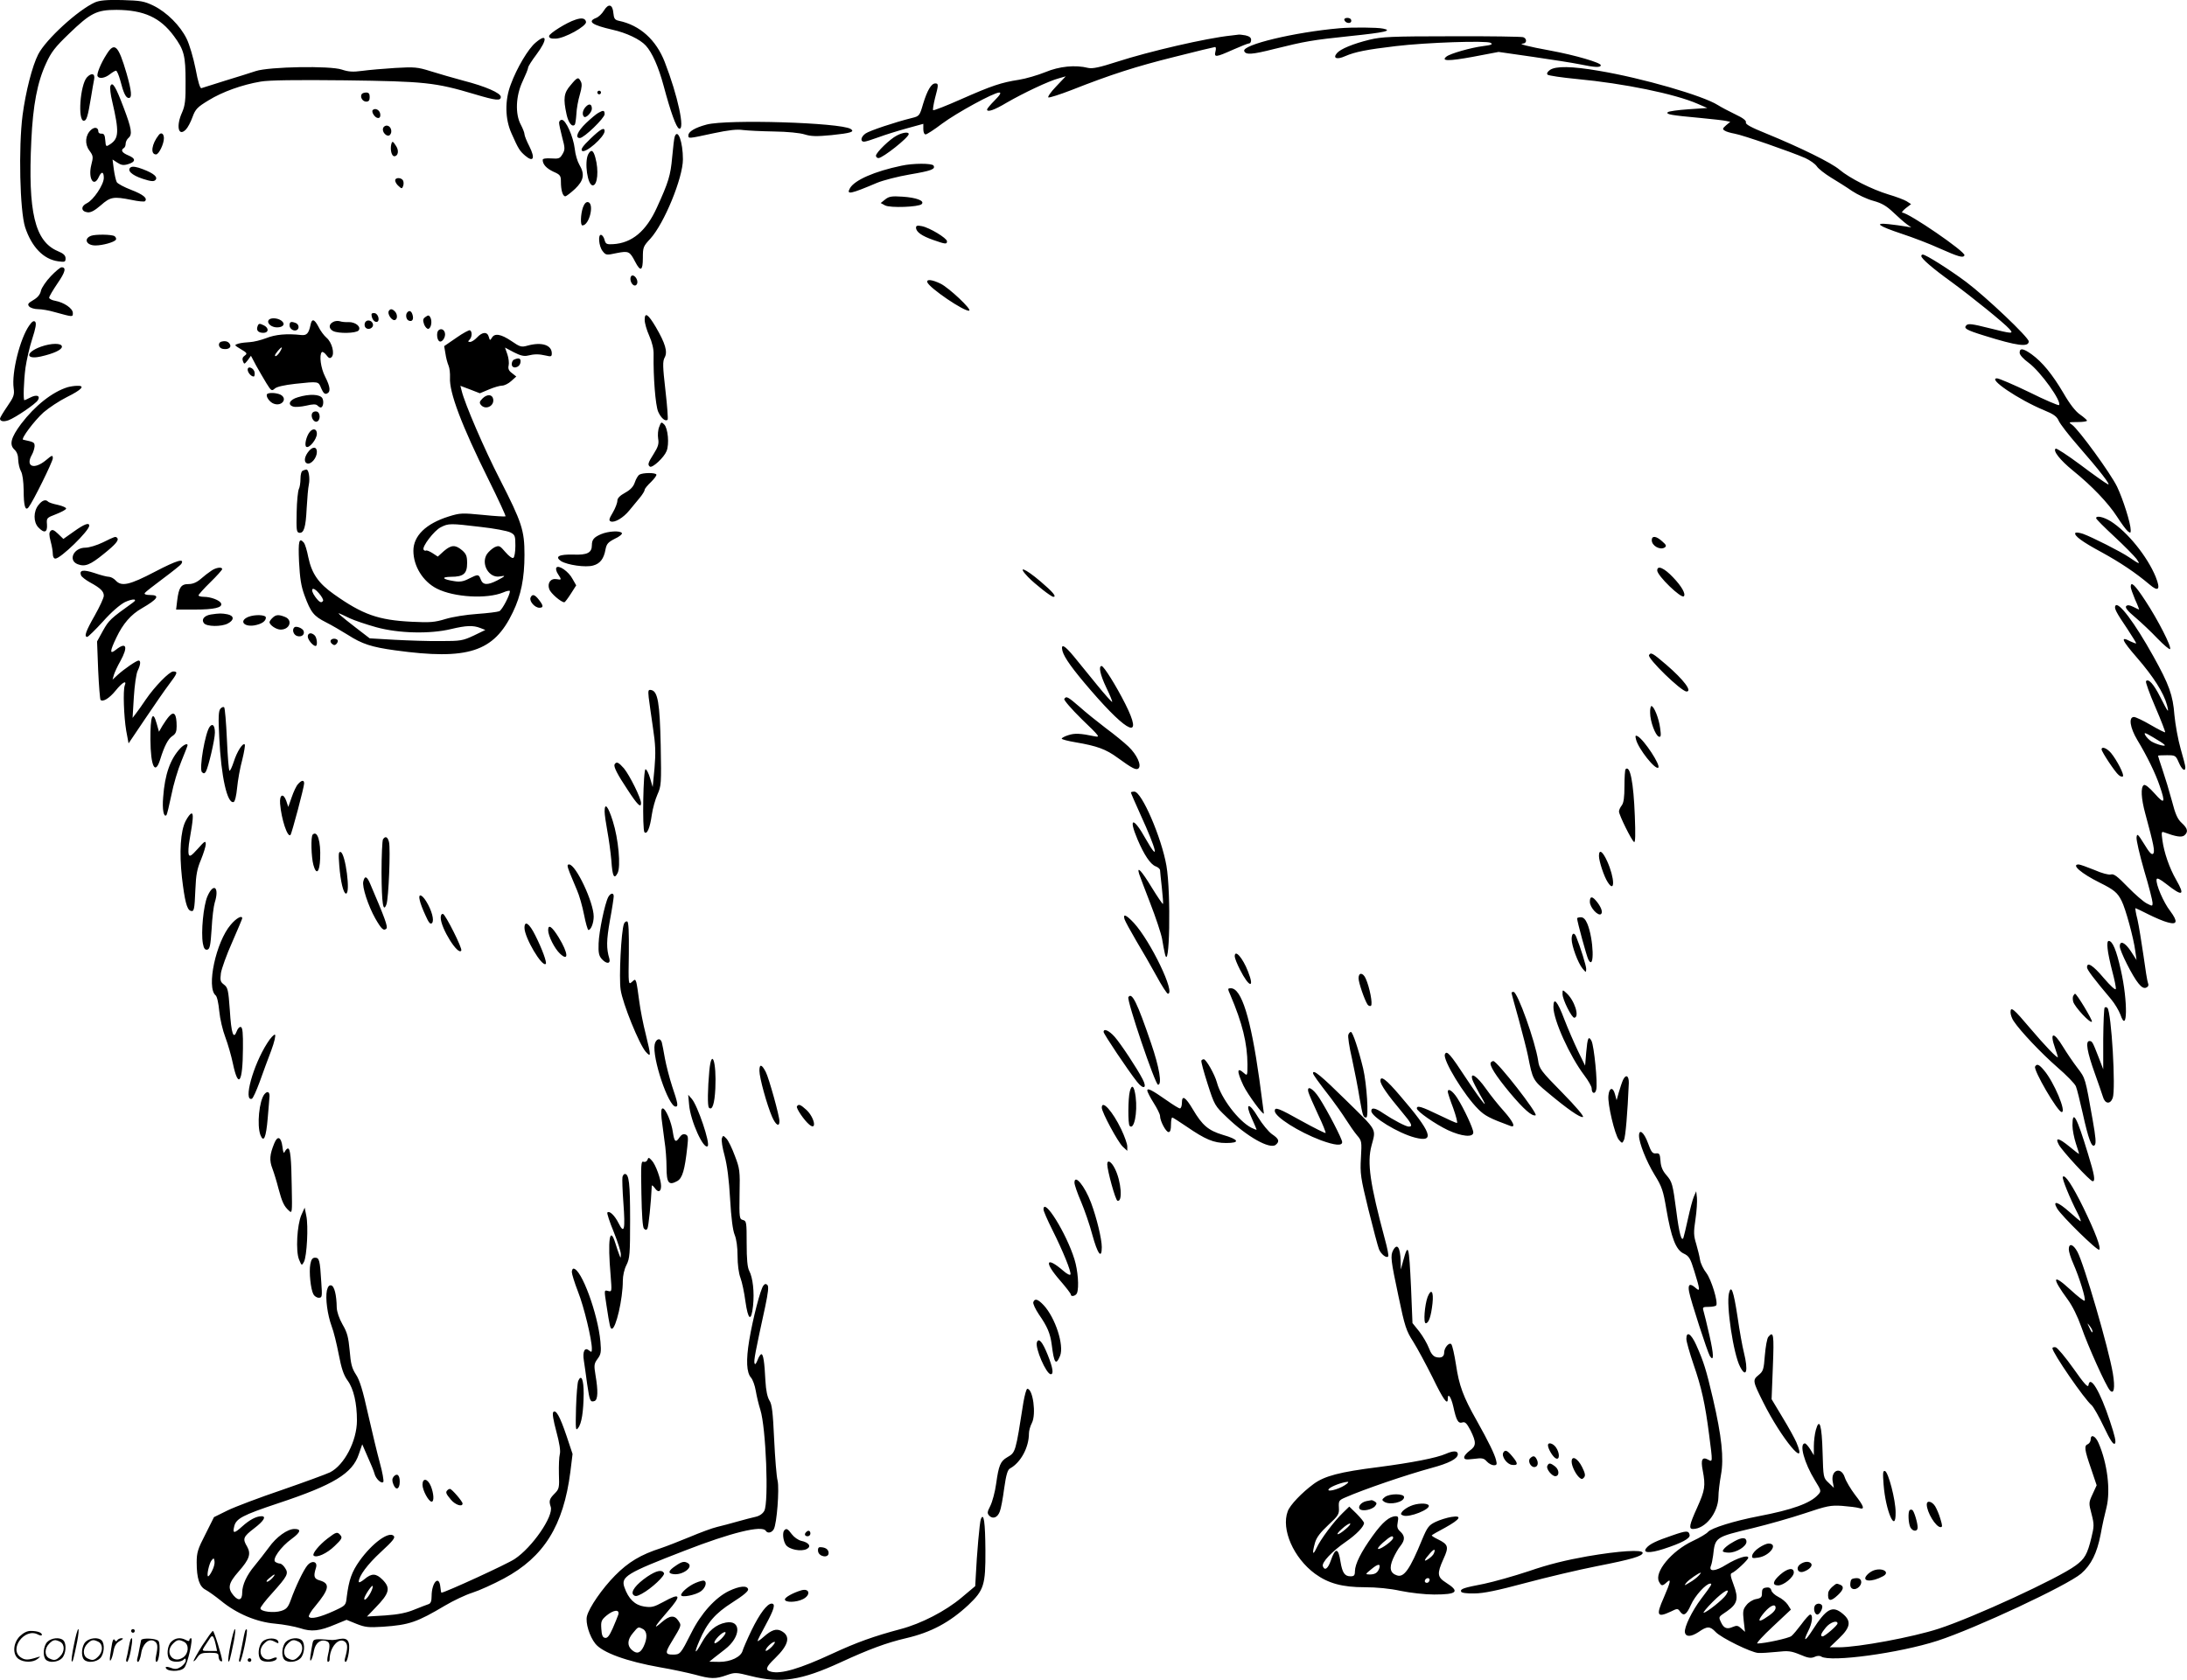<svg version="1.0" xmlns="http://www.w3.org/2000/svg"
  viewBox="0 0 1200.903 922.715"
 preserveAspectRatio="xMidYMid meet">
<g transform="translate(0,922.819) scale(0.1,-0.1)"
fill="#000000" stroke="none">
<path d="M521 9215 c-93 -42 -269 -203 -311 -285 -33 -64 -69 -206 -86 -334
-23 -179 -15 -525 14 -616 36 -109 101 -176 181 -187 37 -5 41 -4 41 16 0 16
-11 27 -43 40 -126 54 -164 214 -145 608 9 193 33 320 81 423 28 62 50 90 125
162 120 116 153 132 262 132 150 -1 240 -42 315 -144 56 -76 64 -108 64 -250
1 -103 -3 -132 -19 -169 -34 -74 -21 -136 20 -95 11 11 27 41 37 69 16 44 27
55 88 92 76 47 185 86 286 103 45 8 195 10 465 7 437 -6 492 -11 713 -77 114
-34 141 -37 141 -14 0 21 -84 58 -205 89 -55 15 -136 38 -180 52 -73 23 -90
24 -195 18 -63 -4 -145 -11 -181 -16 -52 -7 -76 -5 -112 7 -64 22 -398 16
-472 -8 -27 -9 -103 -33 -169 -53 -65 -20 -124 -39 -130 -41 -7 -3 -19 35 -32
106 -12 60 -34 135 -49 165 -35 72 -109 146 -182 182 -52 25 -70 28 -173 31
-86 2 -124 -2 -149 -13z M3316 9170 c-10 -17 -29 -35 -42 -40 -51 -20 -24 -39
89 -65 77 -17 152 -53 183 -87 35 -38 70 -117 98 -221 38 -142 69 -230 85
-235 34 -11 -7 181 -79 366 -47 121 -136 202 -252 226 -22 5 -27 12 -30 43 -4
48 -27 54 -52 13z M3160 9120 c-48 -15 -145 -76 -145 -90 0 -11 11 -15 36 -14
49 1 171 69 167 92 -4 20 -23 24 -58 12z M7382 9118 c7 -19 38 -22 38 -4 0 10
-9 16 -21 16 -12 0 -19 -5 -17 -12z M7355 9073 c-250 -22 -534 -91 -523 -125
8 -22 42 -20 164 11 173 43 209 49 417 71 194 20 235 30 182 41 -32 7 -172 8
-240 2z M6760 9033 c-135 -14 -450 -87 -626 -144 -96 -31 -134 -39 -158 -34
-72 18 -159 9 -236 -23 -42 -17 -107 -36 -145 -42 -97 -15 -148 -32 -318 -107
-81 -36 -150 -63 -153 -60 -3 2 2 32 10 65 20 74 20 82 2 82 -22 0 -44 -37
-67 -112 -19 -66 -21 -68 -62 -78 -93 -23 -233 -70 -254 -85 -26 -18 -31 -45
-8 -45 8 0 43 11 78 24 35 13 105 35 156 49 l91 25 0 -29 c0 -17 5 -29 13 -29
6 0 47 26 90 59 81 60 284 171 314 171 12 0 5 -13 -25 -43 -23 -23 -42 -46
-42 -50 0 -17 39 -4 109 38 90 52 231 119 285 133 l38 11 -53 -56 c-30 -31
-48 -58 -42 -60 6 -2 63 16 125 40 218 86 355 130 568 183 118 30 218 54 222
54 5 0 6 -11 2 -25 -8 -33 2 -32 96 10 43 19 83 35 89 35 6 0 11 8 11 19 0 13
-10 20 -31 25 -17 3 -34 5 -38 4 -3 0 -22 -3 -41 -5z M7520 9010 c-90 -22
-160 -51 -179 -74 -24 -28 0 -37 46 -16 53 23 117 36 278 55 169 20 495 31
520 18 14 -8 6 -12 -41 -18 -65 -8 -182 -41 -202 -58 -31 -25 14 -25 145 -1
l142 27 188 -27 c103 -15 219 -33 258 -41 81 -17 115 -19 115 -5 0 14 -140 55
-275 80 -126 23 -183 38 -152 39 21 1 23 27 1 35 -9 3 -185 6 -392 5 -332 0
-386 -3 -452 -19z M2941 8994 c-40 -33 -103 -139 -136 -229 -34 -88 -32 -191
4 -270 38 -86 45 -96 75 -122 45 -38 56 -15 23 51 -15 29 -27 59 -27 67 0 8
-9 31 -20 52 -32 59 -28 159 10 239 16 34 30 68 30 75 0 6 20 38 45 71 63 84
60 121 -4 66z M586 8931 c-33 -51 -57 -111 -50 -122 9 -15 40 -10 67 11 14 11
29 20 34 20 5 0 15 -24 23 -52 18 -71 31 -98 47 -98 19 0 16 37 -12 135 -45
154 -66 175 -109 106z M8511 8844 c-15 -11 -19 -20 -13 -26 5 -5 79 -16 163
-24 255 -24 535 -81 661 -136 l53 -23 -104 -7 c-57 -4 -108 -11 -113 -16 -12
-12 19 -17 182 -32 63 -6 125 -13 138 -16 l23 -5 -23 -19 c-19 -17 -21 -21 -8
-29 8 -6 33 -13 55 -17 43 -7 308 -99 388 -134 26 -12 54 -32 63 -45 9 -14 44
-41 78 -62 33 -20 86 -53 116 -74 30 -20 83 -45 117 -54 47 -13 72 -28 110
-64 26 -25 59 -54 73 -64 l25 -18 -35 6 c-19 3 -59 9 -89 12 -83 9 -57 -10 72
-53 61 -20 155 -56 207 -80 106 -47 131 -54 137 -38 7 19 -307 234 -341 234
-6 0 2 11 18 24 l30 23 -25 16 c-13 8 -58 25 -99 37 -92 28 -213 89 -269 136
-44 38 -215 122 -403 199 -84 34 -115 51 -111 61 3 9 -15 24 -58 44 -35 17
-79 40 -96 51 -82 52 -414 148 -652 188 -151 26 -238 27 -270 5z M477 8803
c-37 -42 -51 -238 -17 -238 15 0 22 20 40 130 6 39 14 82 17 98 6 32 -15 37
-40 10z M3133 8760 c-37 -42 -41 -73 -22 -160 10 -46 30 -72 45 -57 3 3 7 29
9 59 1 29 10 77 19 107 11 38 13 59 5 72 -13 26 -19 24 -56 -21z M606 8755
c-3 -9 1 -47 10 -83 39 -168 37 -204 -11 -236 -23 -15 -24 -15 -27 22 -2 28
-7 37 -20 36 -10 -1 -18 4 -18 12 0 22 -20 27 -40 9 -32 -29 -36 -78 -9 -114
21 -29 22 -34 10 -80 -18 -73 14 -125 41 -66 15 33 28 32 28 -4 0 -37 -57
-122 -93 -139 -35 -17 -32 -46 4 -50 18 -2 38 9 72 38 53 47 70 50 170 30 37
-8 70 -11 73 -7 16 16 -10 37 -75 62 -39 15 -75 34 -80 43 -5 10 -12 41 -16
70 l-7 54 26 -17 c21 -14 34 -16 58 -9 44 13 45 31 4 48 -36 15 -45 29 -26 41
6 3 10 14 10 24 0 10 7 24 15 31 23 19 18 51 -26 167 -44 117 -62 146 -73 118z
M3280 8720 c0 -5 5 -10 10 -10 6 0 10 5 10 10 0 6 -4 10 -10 10 -5 0 -10 -4
-10 -10z M1986 8711 c-10 -16 5 -41 25 -41 14 0 19 7 19 25 0 18 -5 25 -19 25
-11 0 -22 -4 -25 -9z M3216 8641 c-17 -18 -21 -43 -9 -54 10 -10 43 24 43 44
0 26 -15 31 -34 10z M2047 8624 c-10 -10 12 -44 29 -44 10 0 14 8 12 22 -3 22
-27 35 -41 22z M3285 8608 c-11 -6 -41 -31 -67 -56 -47 -45 -62 -82 -34 -82
23 0 136 110 136 131 0 22 -7 23 -35 7z M3070 8554 c0 -9 8 -45 17 -80 16 -59
16 -68 2 -92 -14 -24 -20 -27 -62 -24 -30 2 -47 -1 -47 -8 0 -25 21 -47 59
-65 37 -16 41 -22 41 -54 0 -48 10 -81 24 -81 6 0 30 19 54 41 48 46 54 81 23
133 -10 17 -22 56 -25 87 -8 67 -49 159 -71 159 -8 0 -15 -7 -15 -16z M3880
8544 c-64 -17 -100 -39 -100 -59 0 -19 -2 -19 137 11 85 18 130 23 163 18 25
-3 101 -7 170 -8 74 -1 143 -8 168 -16 35 -11 65 -12 148 -4 105 11 130 18
105 34 -58 35 -678 54 -791 24z M2104 8525 c-9 -22 22 -53 37 -38 15 15 7 47
-14 51 -9 2 -20 -4 -23 -13z M3242 8466 c-42 -40 -54 -58 -46 -66 17 -17 123
75 124 108 0 24 -22 12 -78 -42z M872 8487 c-39 -49 -48 -107 -15 -107 15 0
43 57 43 89 0 25 -15 35 -28 18z M4925 8484 c-38 -19 -115 -94 -115 -111 0 -7
6 -13 14 -13 23 0 166 113 166 132 0 13 -33 9 -65 -8z M3705 8478 c-3 -7 -9
-58 -14 -113 -9 -101 -20 -137 -84 -277 -59 -130 -137 -195 -241 -201 -34 -2
-40 1 -46 22 -3 14 -11 26 -18 29 -20 6 -14 -63 7 -89 18 -23 21 -23 77 -11
66 13 72 10 102 -48 29 -56 42 -50 42 21 0 59 2 64 41 106 76 83 179 334 179
436 0 95 -28 172 -45 125z M2148 8433 c-6 -29 3 -63 17 -63 21 0 27 31 10 56
-18 29 -22 29 -27 7z M3230 8381 c-22 -43 -4 -171 25 -171 26 0 34 82 14 153
-11 41 -23 47 -39 18z M4950 8318 c-148 -31 -258 -79 -283 -124 -21 -37 3 -32
149 30 34 14 115 35 180 46 118 20 142 29 130 49 -9 13 -113 13 -176 -1z M719
8310 c-25 -16 3 -44 65 -64 43 -14 60 -16 69 -7 16 16 -8 37 -69 60 -33 13
-55 16 -65 11z M2170 8237 c0 -8 8 -22 19 -31 16 -15 19 -15 24 -1 4 8 4 22 1
30 -8 19 -44 20 -44 2z M4861 8133 l-25 -20 24 -13 c28 -15 185 -9 201 7 18
18 -28 36 -106 41 -59 4 -74 1 -94 -15z M3201 8089 c-13 -38 -15 -99 -3 -99
38 0 67 120 31 128 -11 2 -20 -8 -28 -29z M5030 7978 c0 -24 32 -46 95 -68 68
-24 75 -24 75 -7 0 17 -96 75 -138 83 -24 5 -32 3 -32 -8z M500 7933 c-42 -16
-26 -53 24 -53 40 0 103 18 112 31 4 6 0 15 -7 20 -15 10 -105 11 -129 2z
M10550 7822 c0 -14 61 -67 165 -142 112 -82 290 -226 319 -259 25 -28 16 -27
-116 6 -87 22 -110 25 -120 15 -17 -17 -3 -26 97 -57 182 -57 245 -65 245 -32
0 22 -234 244 -343 326 -91 68 -222 151 -239 151 -5 0 -8 -4 -8 -8z M279 7711
c-26 -27 -50 -63 -54 -79 -4 -21 -18 -38 -42 -52 -29 -17 -33 -23 -23 -35 7
-8 29 -15 49 -15 20 0 61 -7 91 -16 102 -28 100 -28 100 -5 0 25 -48 58 -97
67 -18 3 -33 11 -33 17 0 7 21 42 46 79 43 62 49 88 22 88 -7 0 -33 -22 -59
-49z M3465 7710 c-10 -16 4 -50 21 -50 8 0 14 8 14 19 0 23 -25 47 -35 31z
M5092 7678 c10 -31 206 -164 230 -156 16 6 -112 126 -157 148 -47 23 -79 26
-73 8z M2135 7520 c-9 -14 13 -50 30 -50 18 0 20 31 3 48 -15 15 -25 15 -33 2z
M2237 7513 c-12 -12 -7 -41 8 -46 19 -8 28 8 20 33 -6 20 -17 25 -28 13z
M2040 7502 c0 -22 13 -42 27 -42 21 0 12 44 -9 48 -10 2 -18 -1 -18 -6z M2336
7487 c-14 -10 -15 -17 -7 -41 6 -15 17 -26 24 -24 15 6 21 42 10 63 -7 13 -12
13 -27 2z M3540 7471 c0 -17 11 -56 25 -87 16 -36 25 -74 24 -103 -2 -124 10
-278 25 -314 16 -36 40 -56 52 -44 3 3 -2 75 -12 161 -15 132 -16 159 -4 181
17 31 3 78 -49 167 -42 71 -61 84 -61 39z M1475 7470 c-11 -17 15 -40 46 -40
35 0 48 19 24 37 -22 16 -61 17 -70 3z M161 7441 c-51 -72 -98 -259 -86 -345
5 -36 1 -48 -35 -100 -22 -32 -40 -62 -40 -67 0 -15 19 -19 47 -9 39 15 148
89 161 110 15 25 -7 33 -43 14 -15 -8 -29 -14 -31 -14 -7 0 -4 104 6 179 6 41
22 112 37 158 19 59 24 86 16 94 -7 7 -17 2 -32 -20z M1705 7443 c-10 -47 -21
-58 -51 -55 -79 9 -142 3 -192 -17 -29 -11 -69 -21 -90 -22 -20 -1 -48 -4 -62
-8 -25 -8 -25 -8 13 -31 34 -20 36 -24 21 -35 -12 -8 -15 -18 -10 -31 7 -18 8
-17 26 5 l18 25 28 -53 c16 -29 42 -73 57 -98 26 -42 29 -44 46 -29 11 10 51
19 112 26 131 14 127 14 143 -25 11 -25 19 -33 30 -29 23 9 20 37 -9 94 -24
47 -33 118 -18 134 4 4 15 -3 25 -16 13 -18 20 -20 29 -11 18 18 2 81 -28 106
-14 12 -34 39 -44 60 -23 44 -37 47 -44 10z m-165 -142 c-11 -21 -30 -37 -30
-25 0 8 30 44 37 44 2 0 -1 -9 -7 -19z M1828 7459 c-24 -13 -23 -36 1 -49 29
-15 126 -13 140 3 16 20 -17 47 -55 46 -16 -1 -38 1 -49 5 -11 3 -28 1 -37 -5z
M2004 7455 c-4 -9 -2 -21 4 -27 15 -15 44 -1 40 19 -4 23 -36 29 -44 8z M1590
7441 c0 -20 25 -35 41 -25 14 9 10 31 -7 38 -26 10 -34 7 -34 -13z M1414 7435
c-8 -21 4 -35 32 -35 29 0 32 25 5 40 -26 13 -31 13 -37 -5z M2407 7413 c-11
-11 -8 -51 5 -59 15 -10 37 23 31 46 -5 20 -23 26 -36 13z M2506 7373 l-67
-46 7 -41 c3 -23 11 -52 17 -66 6 -14 9 -43 8 -66 -5 -80 63 -261 213 -563 53
-107 94 -196 92 -199 -3 -2 -59 1 -125 8 -114 11 -124 11 -188 -9 -124 -39
-193 -106 -193 -188 0 -84 52 -169 129 -208 95 -48 275 -58 364 -21 20 9 37
12 37 7 0 -21 -42 -102 -58 -110 -9 -4 -64 -11 -122 -15 -59 -4 -135 -16 -174
-28 -59 -18 -85 -20 -185 -15 -183 9 -269 39 -427 151 -85 60 -122 113 -141
203 -7 37 -18 72 -24 80 -27 31 -32 11 -27 -104 5 -92 11 -133 30 -185 35 -95
51 -114 118 -148 32 -16 86 -48 120 -69 78 -50 129 -67 260 -85 400 -55 542
-9 646 209 45 93 64 187 64 316 0 134 -14 177 -135 414 -84 163 -194 418 -210
487 l-7 27 53 -20 54 -21 50 21 c28 12 60 21 72 21 12 0 35 11 50 25 l28 25
-24 19 c-18 13 -22 25 -18 42 3 13 0 41 -7 61 l-13 37 49 -26 c35 -18 56 -23
76 -18 37 9 61 9 100 0 28 -7 32 -5 32 12 0 46 -55 64 -132 43 -35 -10 -42 -8
-90 25 -58 39 -92 44 -107 18 -10 -16 -11 -16 -17 5 -8 29 -35 28 -64 -3 -13
-14 -30 -25 -39 -25 -12 0 -12 3 -3 12 14 14 16 44 3 52 -4 3 -38 -15 -75 -41z
m133 -1039 c74 -8 147 -22 163 -30 26 -13 28 -19 28 -74 0 -33 -5 -62 -11 -66
-7 -4 -25 10 -44 32 -30 35 -34 37 -58 27 -14 -7 -33 -24 -43 -38 -35 -54 11
-134 71 -123 35 7 31 2 -15 -22 -53 -27 -78 -26 -90 5 -11 30 -15 30 -65 5
-30 -16 -50 -19 -80 -14 -66 10 -76 23 -19 24 69 0 89 17 89 75 0 39 -5 51
-28 71 -37 31 -59 30 -100 -5 l-33 -30 -29 19 c-16 10 -32 17 -36 14 -4 -2
-10 0 -13 5 -10 16 58 105 94 123 43 22 51 22 219 2z m-865 -406 c-9 -14 -20
-9 -43 22 -32 44 -15 62 20 20 16 -18 26 -37 23 -42z m147 -96 c26 -12 91 -34
145 -49 123 -34 295 -38 411 -10 84 20 121 21 160 6 l28 -11 -64 -31 c-60 -28
-72 -30 -180 -30 -64 -1 -178 3 -254 7 l-137 8 -78 60 c-79 61 -105 84 -87 76
6 -2 31 -14 56 -26z M1217 7352 c-23 -5 -18 -36 6 -40 27 -5 47 5 41 22 -7 17
-23 24 -47 18z M225 7324 c-86 -31 -86 -73 -1 -54 71 16 116 37 116 54 0 21
-59 20 -115 0z M11090 7291 c0 -12 20 -34 50 -56 65 -48 184 -214 166 -232 -3
-3 -77 28 -163 71 -87 42 -167 76 -177 76 -55 0 118 -117 258 -175 54 -22 71
-35 81 -59 8 -17 53 -76 102 -132 124 -142 191 -229 166 -215 -12 6 -79 53
-149 106 -70 52 -131 92 -136 89 -17 -11 24 -63 94 -120 104 -84 194 -178 243
-254 23 -36 49 -71 58 -79 15 -12 17 -11 17 5 0 37 -42 170 -75 239 -36 74
-210 313 -247 340 -21 14 -20 15 30 15 28 0 52 3 52 8 -1 4 -18 19 -38 33 -25
17 -57 58 -92 119 -61 103 -115 169 -174 212 -46 33 -66 36 -66 9z M2823 7253
c-7 -2 -13 -14 -13 -25 0 -29 44 -21 48 10 3 22 -8 27 -35 15z M1360 7198 c0
-16 19 -38 33 -38 4 0 7 10 5 22 -3 25 -38 39 -38 16z M370 7101 c-83 -26
-178 -101 -254 -201 -56 -75 -66 -114 -37 -141 14 -13 21 -32 21 -57 1 -20 7
-48 15 -62 9 -16 14 -55 15 -105 0 -86 9 -116 27 -93 24 30 133 251 133 269 0
19 -4 18 -37 -10 -66 -55 -115 -36 -78 29 8 14 14 35 15 47 0 22 -3 23 -63 36
-14 4 61 104 112 150 29 25 86 63 128 84 83 41 103 64 56 62 -15 0 -39 -4 -53
-8z M1467 7064 c-10 -11 13 -45 36 -53 44 -17 78 27 38 49 -22 11 -64 13 -74
4z M1635 7046 c-45 -13 -58 -41 -25 -51 12 -4 44 -1 71 5 37 9 54 9 62 1 6 -6
14 -11 18 -11 13 0 19 32 9 51 -13 22 -71 25 -135 5z M2650 7040 c-17 -17 -19
-24 -9 -36 25 -30 75 -6 67 33 -5 26 -34 27 -58 3z M1715 6960 c-11 -17 5 -51
23 -48 23 4 23 52 0 56 -9 2 -19 -2 -23 -8z M3620 6884 c-7 -16 -9 -45 -6 -65
5 -28 0 -45 -24 -83 -32 -50 -35 -61 -21 -71 14 -8 77 50 91 85 16 38 8 126
-13 147 -15 15 -17 14 -27 -13z M1701 6856 c-19 -23 -31 -75 -19 -82 16 -10
58 42 58 72 0 27 -21 32 -39 10z M1698 6753 c-26 -30 -32 -62 -12 -70 22 -8
54 30 54 63 0 28 -20 31 -42 7z M1663 6643 c-8 -2 -13 -22 -13 -44 0 -22 -4
-48 -9 -57 -5 -10 -11 -67 -12 -127 -2 -95 -1 -110 13 -113 27 -5 37 30 42
135 3 54 8 113 12 130 7 35 -1 84 -14 82 -4 0 -13 -3 -19 -6z M3511 6621 c-8
-5 -19 -24 -25 -42 -8 -24 -24 -41 -53 -57 -29 -16 -43 -30 -43 -44 0 -12 -11
-41 -25 -65 -21 -35 -23 -44 -11 -49 21 -8 69 20 102 61 16 19 41 50 57 69 15
18 27 38 27 44 0 6 16 25 35 43 18 18 32 36 29 41 -7 11 -75 10 -93 -1z M211
6454 c-28 -35 -28 -93 -1 -122 33 -35 51 -29 48 15 -3 36 -2 37 50 57 30 12
55 25 55 31 1 5 -19 14 -45 20 -25 5 -50 13 -54 18 -14 14 -33 7 -53 -19z
M11510 6382 c0 -5 45 -50 100 -101 54 -50 109 -106 122 -123 22 -32 19 -31
-42 10 -44 30 -202 110 -252 128 -21 7 -40 9 -42 5 -9 -14 36 -48 144 -106
102 -56 186 -112 263 -177 50 -43 62 -28 34 42 -46 112 -155 247 -247 305 -39
24 -80 33 -80 17z M406 6309 l-58 -41 -29 28 c-23 22 -32 25 -41 16 -9 -9 -9
-22 0 -57 7 -25 12 -56 12 -70 0 -15 6 -25 14 -25 29 0 186 153 186 181 0 19
-28 8 -84 -32z M3300 6294 c-39 -17 -50 -30 -50 -61 0 -41 -26 -54 -101 -51
-79 2 -105 -11 -68 -36 34 -21 135 -36 176 -24 38 10 59 37 68 89 6 30 14 39
51 58 25 11 42 26 39 31 -9 15 -75 11 -115 -6z M565 6249 c-33 -16 -76 -29
-96 -29 -65 0 -97 -70 -42 -91 40 -15 68 -4 143 57 66 53 85 76 73 88 -9 9
-11 8 -78 -25z M9070 6261 c0 -31 46 -56 71 -40 11 8 9 14 -14 34 -33 30 -57
32 -57 6z M853 6089 c-143 -75 -186 -84 -218 -49 -10 11 -27 20 -37 20 -10 0
-46 9 -80 21 -61 20 -84 16 -73 -13 3 -8 25 -25 48 -38 59 -32 77 -50 77 -74
0 -12 -23 -61 -50 -109 -48 -84 -60 -117 -41 -117 5 0 44 38 86 84 47 53 94
93 121 107 45 21 74 18 42 -4 -120 -86 -130 -95 -162 -152 l-33 -60 6 -157 c4
-87 10 -160 13 -164 13 -13 48 8 83 51 37 46 63 60 50 28 -10 -27 -5 -170 8
-248 l13 -70 91 135 c50 74 109 160 132 190 46 61 49 70 22 70 -21 0 -102 -83
-151 -155 -18 -27 -42 -61 -53 -75 l-19 -25 7 115 c4 64 13 128 21 144 16 33
18 56 5 56 -12 0 -80 -47 -115 -79 l-28 -26 7 25 c4 14 20 49 36 77 44 80 33
108 -25 62 -34 -27 -34 -10 3 67 36 76 80 127 140 161 88 51 102 73 45 73 -22
0 -33 4 -29 11 4 6 49 41 100 79 51 38 96 74 100 80 21 34 -23 21 -142 -41z
M3055 6110 c-4 -6 0 -22 9 -35 21 -32 20 -33 -7 -28 -33 6 -53 -21 -41 -55 8
-23 65 -72 83 -72 3 0 19 21 35 46 l30 47 -20 35 c-21 41 -78 80 -89 62z
M1160 6093 c-14 -9 -40 -29 -58 -45 -22 -19 -44 -28 -67 -28 -41 0 -53 -18
-62 -90 l-6 -50 101 0 c110 0 155 11 146 34 -7 17 -56 36 -95 36 -16 0 -29 4
-29 8 0 4 29 37 65 72 36 35 65 68 65 72 0 14 -35 9 -60 -9z M9100 6095 c0
-29 132 -156 146 -142 12 12 -11 54 -59 104 -49 52 -87 68 -87 38z M5645 6059
c39 -40 127 -109 139 -109 20 0 -3 27 -71 85 -86 73 -131 90 -68 24z M11700
6005 c0 -8 11 -39 24 -70 14 -30 23 -55 22 -55 -2 0 -16 7 -32 15 -20 10 -32
11 -39 4 -7 -8 8 -27 50 -62 33 -28 88 -80 122 -116 35 -36 66 -62 69 -58 10
10 -66 160 -136 266 -57 87 -80 109 -80 76z M2913 5945 c-7 -20 24 -55 49 -55
23 0 23 11 -3 44 -23 30 -37 33 -46 11z M11616 5901 c-8 -13 3 -35 66 -128 26
-40 48 -75 48 -78 0 -3 -14 2 -31 10 -58 31 -50 9 36 -90 90 -104 146 -192
164 -259 13 -50 7 -43 -37 44 -36 71 -64 102 -78 87 -4 -4 19 -68 51 -142 32
-74 56 -137 54 -139 -2 -2 -38 16 -79 40 -41 24 -83 44 -92 44 -31 0 -22 -59
18 -126 54 -89 100 -184 123 -252 33 -96 27 -104 -27 -43 -30 34 -53 52 -60
47 -18 -11 -15 -73 8 -157 47 -173 54 -209 43 -220 -8 -8 -22 8 -49 53 -35 56
-39 60 -42 37 -2 -14 17 -96 42 -183 26 -86 46 -166 46 -177 0 -19 -1 -19 -32
-3 -18 9 -65 50 -105 91 -56 58 -76 73 -92 68 -12 -3 -48 6 -91 25 -40 16 -78
30 -86 30 -43 0 15 -50 116 -100 78 -39 97 -54 120 -100 22 -43 66 -205 75
-275 l7 -50 -31 48 c-32 49 -61 62 -61 27 0 -25 70 -165 103 -204 17 -21 29
-27 41 -23 12 5 16 13 11 25 -4 9 -15 78 -25 152 -11 74 -25 163 -33 198 -9
34 -13 62 -11 62 2 0 34 -15 71 -34 38 -19 85 -39 106 -44 53 -15 57 4 14 62
-37 47 -80 148 -75 174 2 10 17 3 53 -25 90 -71 105 -65 55 22 -38 66 -67 151
-76 218 -6 43 -5 49 8 44 65 -24 98 -30 113 -17 22 19 18 38 -15 68 -23 21
-35 48 -54 122 -14 52 -37 128 -51 169 -14 41 -25 76 -25 78 0 2 22 3 48 3 47
0 49 -1 66 -40 17 -40 36 -53 36 -26 0 8 -12 54 -26 102 -14 49 -29 132 -34
184 -8 109 -29 168 -116 324 -103 185 -192 303 -208 277z m269 -763 c14 -14
-44 1 -72 18 -12 8 -27 23 -33 34 -9 17 -2 15 42 -11 29 -17 58 -35 63 -41z
M1158 5853 c-37 -6 -54 -28 -38 -48 15 -19 95 -20 130 -2 37 19 37 43 -1 51
-32 6 -44 6 -91 -1z M1364 5840 c-52 -21 -27 -56 32 -47 40 7 64 23 64 43 0
16 -61 18 -96 4z M1496 5834 c-9 -8 -16 -19 -16 -23 0 -16 37 -41 61 -41 51 0
68 53 23 70 -35 14 -50 12 -68 -6z M1616 5782 c-14 -13 -4 -41 15 -47 24 -8
44 7 36 28 -6 15 -42 29 -51 19z M1690 5732 c0 -18 29 -52 43 -52 12 0 8 45
-5 58 -18 18 -38 14 -38 -6z M1816 5711 c-3 -5 0 -14 8 -20 10 -8 16 -8 25 2
6 8 8 17 4 20 -9 10 -31 9 -37 -2z M5834 5653 c10 -37 55 -100 156 -217 209
-242 289 -273 189 -74 -51 101 -118 208 -130 208 -18 0 -8 -48 26 -119 20 -41
34 -76 32 -78 -2 -2 -40 40 -83 93 -43 54 -101 123 -127 156 -52 63 -73 74
-63 31z M9055 5630 c-11 -17 177 -200 206 -200 33 0 -16 65 -110 146 -77 66
-86 71 -96 54z M3562 5398 c3 -23 13 -97 23 -164 15 -98 16 -140 9 -225 l-10
-104 -14 48 c-8 27 -19 49 -25 50 -13 3 -19 -333 -6 -346 14 -14 30 23 40 95
5 35 19 85 31 112 21 47 22 59 18 270 -5 234 -16 297 -52 304 -16 3 -18 -1
-14 -40z M5844 5389 c-3 -6 38 -54 97 -112 98 -94 102 -100 69 -93 -77 16
-109 18 -144 6 -20 -6 -36 -15 -36 -19 0 -4 34 -13 76 -20 118 -20 167 -38
231 -85 81 -59 103 -70 115 -58 17 17 -9 75 -55 119 -23 22 -79 68 -124 101
-44 34 -110 86 -144 117 -67 58 -74 61 -85 44z M1210 5335 c-10 -12 -12 -47
-6 -158 10 -215 44 -366 79 -354 7 2 15 35 19 78 4 41 16 110 28 153 11 44 17
82 14 85 -11 11 -43 -40 -60 -94 -10 -30 -20 -52 -24 -50 -4 2 -10 80 -14 172
-4 92 -11 172 -15 176 -4 4 -14 1 -21 -8z M9061 5313 c0 -47 29 -125 48 -131
11 -4 13 5 7 47 -7 54 -34 121 -48 121 -4 0 -8 -17 -7 -37z M928 5293 c-9 -10
-25 -33 -36 -51 l-19 -33 -13 46 c-21 76 -35 40 -34 -88 1 -149 26 -200 54
-109 22 71 43 112 66 127 19 12 24 25 24 54 0 68 -14 86 -42 54z M1152 5237
c-25 -30 -60 -233 -43 -250 9 -9 14 -8 21 2 14 24 50 177 50 215 0 38 -12 53
-28 33z M8984 5165 c13 -50 106 -168 122 -153 13 14 -77 151 -113 172 -13 7
-15 4 -9 -19z M990 5118 c-55 -59 -85 -143 -94 -268 -6 -67 3 -114 18 -99 3 3
15 52 27 110 11 57 36 141 55 186 19 46 34 85 34 88 0 12 -21 3 -40 -17z
M11540 5112 c0 -13 74 -125 94 -141 9 -8 20 -11 23 -7 9 8 -33 89 -65 128 -23
27 -52 38 -52 20z M3375 5030 c-7 -12 14 -54 72 -141 52 -80 73 -101 73 -72 0
27 -62 152 -94 191 -29 33 -41 39 -51 22z M8926 5003 c-3 -3 -6 -45 -6 -93 0
-60 -4 -92 -15 -106 -8 -10 -15 -25 -15 -33 0 -19 69 -159 83 -168 7 -4 8 43
4 143 -7 185 -26 282 -51 257z M1637 4922 c-10 -10 -25 -43 -35 -72 l-19 -54
-11 33 c-16 45 -38 36 -34 -15 7 -86 41 -188 57 -172 7 7 75 263 75 283 0 20
-13 19 -33 -3z M6210 4875 c0 -3 23 -56 51 -118 91 -199 109 -275 31 -138 -68
123 -98 122 -46 -1 36 -85 71 -137 99 -148 14 -5 25 -15 25 -22 0 -7 5 -51 10
-97 5 -47 8 -86 6 -88 -2 -2 -30 39 -62 91 -56 92 -83 121 -69 74 4 -13 32
-85 61 -161 30 -77 59 -164 65 -195 5 -32 12 -67 15 -80 26 -121 35 331 9 481
-27 155 -136 407 -176 407 -10 0 -19 -2 -19 -5z M3320 4771 c0 -16 7 -65 15
-108 8 -43 18 -115 22 -161 6 -88 15 -106 34 -70 19 35 5 189 -26 286 -26 83
-45 105 -45 53z M1019 4718 c-28 -55 -35 -171 -20 -309 15 -128 27 -175 46
-183 21 -8 23 2 28 119 3 79 10 113 31 162 14 35 26 73 26 85 -1 20 -6 17 -44
-26 -37 -41 -45 -45 -50 -30 -3 11 -1 46 5 79 20 113 22 145 11 145 -7 0 -21
-19 -33 -42z M1717 4644 c-11 -11 -8 -124 4 -167 16 -58 34 -41 37 36 4 94
-15 156 -41 131z M2103 4618 c-4 -7 -8 -89 -8 -183 1 -170 9 -223 27 -174 12
31 23 307 14 342 -7 29 -20 35 -33 15z M1863 4474 c7 -89 23 -154 37 -154 26
0 -3 219 -29 228 -12 4 -13 -9 -8 -74z M8780 4527 c0 -29 28 -114 48 -144 41
-65 39 22 -3 115 -25 55 -45 68 -45 29z M3129 4433 c11 -27 29 -70 40 -96 12
-27 29 -87 38 -133 9 -46 20 -84 24 -84 14 0 29 38 29 74 0 78 -98 286 -135
286 -12 0 -11 -8 4 -47z M1995 4387 c-8 -29 27 -135 66 -204 34 -59 46 -70 61
-55 9 9 -10 61 -89 245 -18 43 -30 47 -38 14z M1139 4305 c-22 -51 -36 -197
-25 -259 5 -28 12 -36 24 -34 14 3 18 21 24 113 3 61 11 126 17 145 27 85 -6
113 -40 35z M3340 4301 c-19 -36 -51 -190 -53 -255 -2 -51 2 -68 17 -85 26
-29 50 -28 42 2 -17 56 -16 100 3 209 12 64 21 124 21 133 0 21 -17 19 -30 -4z
M2305 4283 c3 -16 17 -52 31 -82 18 -41 27 -52 36 -43 14 14 -1 70 -32 120
-25 40 -45 43 -35 5z M8730 4275 c0 -32 47 -82 62 -67 11 11 -2 43 -30 75 -21
24 -32 21 -32 -8z M2420 4188 c0 -58 96 -211 113 -181 7 12 -86 196 -100 201
-8 2 -13 -6 -13 -20z M6175 4179 c4 -12 33 -65 64 -118 32 -53 82 -140 111
-193 29 -54 58 -98 63 -98 44 0 -94 287 -186 388 -43 46 -62 54 -52 21z M1267
4149 c-81 -94 -135 -345 -83 -388 8 -6 16 -44 20 -87 4 -42 19 -106 33 -142
14 -37 33 -103 42 -146 30 -142 54 -105 55 83 1 83 -2 115 -11 118 -7 3 -18
-8 -23 -23 -18 -48 -30 -14 -38 115 -8 112 -11 125 -32 141 -20 15 -22 23 -17
63 4 25 31 101 62 170 30 69 55 128 55 131 0 19 -33 1 -63 -35z M8660 4184 c0
-16 53 -211 62 -227 35 -65 29 114 -6 198 -10 24 -22 35 -35 35 -12 0 -21 -3
-21 -6z M3426 4153 c-15 -39 -28 -295 -18 -361 11 -76 102 -300 138 -341 30
-33 29 -24 0 96 -14 54 -30 136 -36 183 -6 47 -13 93 -16 103 -6 17 -7 18 -25
1 -18 -16 -19 -13 -16 156 1 121 -1 174 -9 177 -6 2 -15 -4 -18 -14z M2880
4132 c0 -54 97 -218 117 -198 7 7 -20 82 -58 157 -32 65 -59 84 -59 41z M3010
4119 c0 -31 35 -101 65 -129 49 -46 46 2 -7 89 -37 60 -58 75 -58 40z M8630
4070 c0 -37 35 -132 60 -162 19 -22 19 -23 20 -2 0 17 -31 118 -55 177 -11 27
-25 20 -25 -13z M11573 4018 c2 -24 14 -80 26 -126 12 -45 21 -88 19 -96 -2
-8 -29 17 -66 60 -59 70 -92 91 -92 59 0 -13 35 -60 132 -175 21 -25 43 -63
51 -84 39 -114 42 71 3 243 -25 112 -46 161 -67 161 -7 0 -9 -16 -6 -42z
M6780 3975 c0 -9 13 -42 29 -73 50 -99 82 -106 44 -10 -29 75 -73 125 -73 83z
M7460 3855 c0 -24 32 -117 49 -144 5 -7 13 -11 19 -7 11 7 -7 102 -29 150 -15
33 -39 34 -39 1z M6756 3763 c66 -155 93 -264 94 -382 0 -61 -1 -63 -18 -48
-41 37 -42 13 -4 -68 23 -48 112 -169 112 -152 0 2 -11 86 -25 188 -47 335
-98 499 -156 499 -18 0 -19 -1 -3 -37z M8580 3768 c0 -30 51 -132 65 -130 30
4 1 96 -44 136 -21 19 -21 19 -21 -6z M8300 3775 c0 -4 18 -70 40 -148 21 -78
44 -167 50 -197 26 -132 27 -135 109 -203 106 -89 179 -140 193 -134 8 2 -40
59 -113 133 -118 120 -127 132 -133 177 -16 105 -113 377 -135 377 -6 0 -11
-2 -11 -5z M11385 3759 c-4 -5 -4 -20 -1 -32 7 -29 97 -125 103 -110 3 9 -83
153 -93 153 -1 0 -6 -5 -9 -11z M6196 3751 c-10 -16 147 -480 163 -481 23 0 7
96 -38 227 -76 223 -106 285 -125 254z M8530 3697 c0 -71 89 -269 170 -376 22
-29 40 -61 40 -71 0 -29 19 -34 25 -7 9 33 -12 242 -26 268 -16 30 -22 17 -29
-64 l-6 -72 -39 80 c-21 44 -55 122 -75 174 -38 101 -60 126 -60 68z M11557
3694 c-4 -4 -7 -82 -8 -173 l0 -166 -23 60 c-36 92 -37 95 -53 95 -23 0 -12
-61 30 -178 19 -54 39 -110 44 -127 11 -40 40 -45 54 -8 18 46 -7 473 -29 495
-5 5 -11 5 -15 2z M11040 3668 c0 -13 8 -35 17 -48 37 -56 152 -177 239 -253
51 -44 98 -92 103 -106 6 -14 22 -80 37 -146 32 -145 50 -193 66 -177 9 9 6
43 -11 139 -41 232 -39 227 -84 286 -23 30 -59 83 -79 116 -52 86 -75 81 -43
-9 8 -23 15 -45 15 -48 0 -12 -74 66 -152 158 -92 109 -108 122 -108 88z
M6060 3560 c0 -11 134 -211 183 -273 36 -46 58 -37 31 14 -29 57 -119 193
-153 232 -31 35 -61 48 -61 27z M7404 3545 c-4 -8 5 -68 20 -132 14 -65 33
-161 41 -213 18 -101 20 -110 37 -110 15 0 3 185 -17 270 -25 103 -57 200 -67
200 -5 0 -11 -7 -14 -15z M1467 3498 c-78 -122 -132 -321 -84 -305 6 2 25 44
43 93 17 49 46 126 63 171 18 48 26 85 21 88 -5 3 -25 -18 -43 -47z M3595
3492 c-15 -72 75 -342 115 -342 16 0 12 19 -19 111 -15 46 -33 116 -40 154 -7
39 -14 78 -17 88 -8 27 -32 20 -39 -11z M7934 3437 c-12 -31 106 -225 184
-302 35 -35 61 -49 175 -91 32 -12 18 21 -35 81 -29 32 -74 88 -99 124 -48 68
-88 95 -74 49 4 -12 23 -49 41 -81 57 -97 19 -53 -71 82 -93 142 -111 162
-121 138z M3895 3348 c-9 -99 -11 -196 -2 -204 18 -18 31 22 35 105 7 147 -20
227 -33 99z M6597 3403 c-3 -5 13 -62 34 -128 38 -118 40 -121 105 -183 112
-108 237 -178 269 -152 23 19 18 33 -21 59 -19 14 -53 55 -76 93 -50 85 -74
79 -34 -7 14 -32 26 -59 26 -61 0 -3 -13 2 -29 10 -71 37 -166 162 -189 249
-12 44 -59 127 -72 127 -5 0 -11 -3 -13 -7z M8186 3392 c-9 -15 27 -72 104
-165 78 -93 122 -131 142 -125 17 6 -211 298 -232 298 -5 0 -11 -4 -14 -8z
M4170 3347 c0 -39 42 -190 70 -254 20 -45 40 -57 40 -23 0 29 -58 237 -75 270
-22 43 -35 46 -35 7z M11175 3370 c-11 -18 124 -250 146 -250 27 0 -42 164
-96 228 -28 34 -40 39 -50 22z M7210 3333 c1 -8 24 -41 100 -139 25 -33 61
-84 80 -114 19 -30 46 -69 61 -87 27 -31 27 -35 22 -125 -5 -86 -2 -107 41
-283 26 -104 52 -203 58 -218 11 -28 43 -53 51 -39 3 4 -5 45 -18 92 -82 306
-99 421 -74 515 25 95 35 78 -136 246 -142 140 -186 176 -185 152z M8912 3296
c-6 -13 -16 -44 -23 -68 l-12 -43 -9 33 c-11 42 -32 37 -36 -8 -5 -47 35 -214
57 -242 18 -21 19 -21 28 -2 9 16 20 149 27 313 1 41 -16 51 -32 17z M7580
3292 c0 -21 39 -77 117 -170 54 -64 63 -82 39 -82 -16 0 -86 37 -140 73 -43
30 -66 34 -66 13 0 -32 147 -122 239 -146 114 -30 93 28 -83 232 -74 87 -106
111 -106 80z M6204 3234 c-10 -38 -11 -181 -1 -190 24 -25 44 71 33 160 -8 60
-21 72 -32 30z M6300 3238 c0 -7 16 -38 35 -68 19 -30 35 -62 35 -72 0 -27 32
-88 47 -88 9 0 13 14 13 40 0 22 3 40 7 40 4 0 39 -23 79 -50 102 -70 148 -90
217 -90 79 0 71 19 -19 45 -79 24 -112 52 -164 140 -41 69 -60 80 -60 36 0
-17 -5 -31 -11 -31 -6 0 -38 20 -72 44 -83 58 -107 70 -107 54z M7185 3228 c4
-13 27 -67 52 -120 26 -54 44 -100 42 -103 -3 -2 -61 27 -130 65 -129 72 -149
80 -149 56 0 -32 131 -115 253 -161 77 -28 117 -32 117 -10 0 17 -78 168 -126
243 -35 54 -71 72 -59 30z M7950 3231 c0 -5 13 -46 30 -90 16 -45 25 -81 20
-81 -5 0 -50 20 -101 45 -93 45 -119 53 -119 35 0 -16 101 -86 170 -119 75
-35 140 -42 140 -13 0 21 -51 131 -88 189 -25 39 -52 57 -52 34z M1452 3218
c-29 -36 -42 -170 -22 -224 18 -45 31 -15 40 92 5 55 9 109 10 122 0 24 -12
29 -28 10z M3784 3160 c7 -88 80 -249 102 -227 15 15 -55 222 -87 259 l-20 23
5 -55z M4376 3151 c-6 -9 40 -77 68 -100 43 -36 29 39 -16 81 -32 29 -43 34
-52 19z M6050 3144 c0 -25 88 -188 115 -214 l25 -23 0 24 c0 14 -15 56 -33 94
-48 100 -107 165 -107 119z M3633 3083 c4 -32 11 -87 16 -123 6 -36 11 -100
11 -143 0 -87 12 -102 59 -76 28 16 41 59 55 187 6 54 5 63 -10 69 -12 4 -22
-1 -32 -15 -21 -32 -29 -27 -37 26 -8 58 -40 132 -56 132 -8 0 -10 -16 -6 -57z
M11380 3047 c0 -24 9 -69 19 -100 11 -32 18 -57 17 -57 -2 0 -26 18 -52 40
-60 49 -81 53 -59 11 17 -33 172 -201 186 -201 16 0 10 35 -27 155 -60 198
-84 242 -84 152z M9000 2990 c0 -39 40 -140 85 -214 41 -66 48 -88 65 -189 27
-157 52 -224 95 -244 30 -14 37 -26 59 -98 31 -100 33 -114 8 -92 -32 29 -45
22 -37 -20 8 -46 101 -332 114 -353 23 -35 22 7 -2 112 -14 62 -29 123 -33
136 -6 20 -3 22 29 22 20 0 38 4 41 8 11 19 -27 142 -54 178 -16 20 -32 53
-35 73 -3 20 -13 59 -21 87 -14 45 -15 63 -4 135 7 46 10 100 8 119 l-4 35
-13 -30 c-7 -16 -21 -70 -32 -120 -11 -49 -22 -97 -25 -105 -10 -26 -24 26
-39 145 -20 152 -23 162 -55 199 -20 23 -30 45 -32 77 -3 39 -6 44 -25 42 -19
-2 -26 7 -44 57 -21 58 -49 81 -49 40z M3964 2976 c-4 -10 3 -53 15 -96 14
-53 24 -130 30 -237 6 -105 15 -173 25 -197 10 -24 16 -68 16 -116 0 -46 6
-95 16 -121 9 -24 21 -82 27 -128 15 -105 32 -116 42 -26 8 76 -1 155 -21 193
-10 19 -14 65 -14 150 0 116 -1 124 -20 129 -20 5 -21 12 -19 142 3 128 1 141
-26 211 -15 41 -36 84 -46 94 -17 18 -19 19 -25 2z M1506 2948 c-25 -61 -28
-93 -10 -139 9 -24 24 -73 33 -109 20 -75 31 -98 58 -122 17 -16 18 -12 15
130 -2 158 -8 212 -21 212 -5 0 -12 -8 -17 -17 -6 -13 -9 -6 -13 26 -7 55 -27
64 -45 19z M3555 2857 c-4 -9 -13 -13 -22 -10 -13 5 -14 -18 -11 -175 2 -118
7 -185 14 -192 9 -9 14 -9 19 0 6 9 20 143 24 235 1 5 8 -1 17 -13 18 -26 34
-21 34 12 0 35 -30 119 -51 140 -16 18 -19 18 -24 3z M6080 2833 c1 -37 45
-197 56 -200 30 -10 21 107 -14 176 -19 39 -42 52 -42 24z M3418 2763 c-2 -10
0 -73 5 -140 11 -150 5 -176 -26 -114 -22 44 -51 71 -62 59 -3 -3 12 -51 35
-106 22 -55 40 -111 39 -124 0 -21 -1 -22 -8 -3 -5 11 -14 40 -22 65 -31 99
-43 17 -26 -177 7 -89 7 -91 -13 -86 -23 6 -23 8 -10 -77 18 -118 21 -130 30
-130 22 0 60 163 60 263 0 28 8 64 20 87 18 36 20 59 20 250 0 199 -6 250 -29
250 -5 0 -11 -8 -13 -17z M11327 2764 c-5 -9 38 -116 82 -201 12 -24 19 -43
16 -43 -2 0 -30 23 -60 50 -65 58 -97 68 -69 20 25 -42 222 -235 231 -226 11
10 -21 95 -87 231 -60 122 -102 186 -113 169z M5900 2732 c0 -11 16 -58 36
-104 19 -45 48 -128 62 -182 29 -106 52 -137 52 -68 0 45 -28 161 -59 244 -35
93 -91 160 -91 110z M5730 2585 c0 -9 22 -59 49 -113 58 -116 104 -229 99
-244 -2 -6 -20 3 -38 19 -97 84 -109 51 -20 -51 33 -38 60 -73 60 -78 0 -15
28 -8 34 8 12 32 5 124 -14 185 -44 143 -170 345 -170 274z M1655 2555 c-24
-55 -32 -199 -13 -245 14 -34 15 -35 27 -13 16 30 25 197 13 253 l-9 45 -18
-40z M11360 2366 c0 -13 11 -48 24 -77 34 -77 71 -197 63 -205 -3 -4 -39 24
-79 61 -99 91 -104 68 -13 -56 25 -34 54 -93 74 -150 36 -104 136 -326 157
-348 22 -24 29 14 16 93 -23 138 -159 604 -195 669 -23 42 -47 49 -47 13z
m130 -450 c0 -12 -5 -7 -19 24 -11 24 -11 24 3 6 9 -11 16 -24 16 -30z M7650
2361 c-16 -30 -13 -54 29 -252 35 -168 43 -191 81 -250 22 -35 70 -124 106
-196 59 -122 84 -157 84 -118 0 36 18 10 30 -42 17 -78 27 -95 50 -88 15 5 24
-4 45 -44 32 -65 32 -85 -5 -111 -16 -12 -30 -28 -30 -36 0 -13 10 -14 53 -9
45 6 55 4 71 -14 11 -12 28 -21 39 -21 16 0 18 5 12 28 -8 33 -40 99 -106 217
-75 132 -97 193 -114 307 -9 57 -20 107 -26 113 -12 12 -39 -20 -39 -46 0 -23
-16 -32 -44 -25 -16 4 -29 20 -40 50 -9 24 -33 65 -53 91 l-37 46 -8 197 c-11
232 -15 247 -43 145 l-13 -48 -1 47 c-2 75 -19 100 -41 59z M1704 2284 c-8
-42 2 -138 17 -165 5 -10 19 -19 29 -19 19 0 20 5 14 88 -7 119 -11 132 -34
132 -14 0 -21 -9 -26 -36z M3140 2241 c0 -10 15 -59 34 -108 33 -83 76 -263
76 -313 0 -19 -2 -21 -16 -9 -23 19 -36 -6 -28 -56 3 -22 12 -79 18 -128 14
-95 17 -102 41 -94 18 7 20 54 5 142 -9 54 -8 63 11 89 19 25 21 38 16 95 -14
154 -105 401 -148 401 -5 0 -9 -9 -9 -19z M4192 2167 c-16 -19 -58 -181 -78
-301 -18 -109 -15 -177 10 -205 9 -10 21 -42 26 -72 5 -30 16 -76 25 -104 31
-97 47 -506 22 -555 -8 -15 -25 -28 -47 -33 -19 -4 -64 -16 -100 -26 -36 -10
-86 -24 -113 -30 -26 -6 -93 -31 -150 -55 -56 -23 -127 -51 -157 -61 -112 -36
-180 -77 -253 -151 -70 -71 -142 -175 -154 -223 -9 -36 14 -111 46 -151 39
-49 170 -97 356 -130 66 -11 152 -30 191 -40 86 -24 113 -25 174 -3 46 16 51
16 134 -5 164 -41 276 -24 493 76 154 71 251 107 358 132 138 32 240 87 343
183 85 81 94 109 93 299 -1 156 -9 212 -25 172 -7 -18 -22 -190 -28 -314 l-3
-54 -75 -63 c-88 -74 -221 -143 -335 -173 -146 -39 -239 -72 -375 -135 -179
-83 -281 -113 -336 -99 -34 9 -30 24 22 74 76 74 87 122 34 150 -27 14 -53 6
-96 -32 -19 -17 -34 -27 -34 -23 0 4 20 44 45 89 46 85 55 116 32 116 -24 0
-65 -54 -110 -146 -24 -50 -46 -101 -49 -112 -9 -35 -66 -62 -128 -62 l-55 1
27 22 c15 12 42 33 59 46 88 68 91 163 5 147 -54 -10 -97 -46 -133 -111 -37
-67 -44 -62 -13 10 43 101 87 151 181 211 61 39 89 62 87 73 -5 22 -48 18
-106 -10 -74 -36 -153 -123 -206 -230 -59 -117 -61 -119 -102 -119 -41 0 -42
11 -9 65 59 98 58 94 40 121 -21 32 -47 30 -90 -7 -53 -47 -42 -26 32 59 78
89 70 104 -25 51 -52 -28 -64 -31 -105 -25 -51 8 -86 42 -108 105 -21 59 10
78 331 202 254 99 425 141 445 109 10 -16 33 -11 44 9 17 30 31 221 21 266 -6
22 -14 124 -19 227 -7 151 -12 193 -26 214 -11 18 -19 54 -22 108 -5 104 -12
146 -22 146 -5 0 -15 -15 -21 -32 -9 -22 -14 -28 -17 -17 -4 15 4 59 59 311
16 77 20 110 12 118 -8 8 -14 7 -22 -3z m-797 -1808 c-4 -12 -18 -46 -31 -76
-18 -40 -29 -54 -42 -51 -13 2 -18 15 -20 49 -3 41 0 49 28 73 40 33 74 36 65
5z m136 -79 c23 -13 25 -50 3 -96 -18 -37 -38 -43 -66 -17 -25 23 -23 56 8 92
29 35 28 35 55 21z m430 -53 c-17 -17 -34 -28 -37 -24 -10 10 47 68 59 60 5
-3 -5 -19 -22 -36z m277 -44 c-15 -15 -30 -25 -33 -22 -7 8 33 49 48 49 6 0
-1 -12 -15 -27z M1795 2140 c-9 -43 3 -133 26 -196 11 -28 28 -98 39 -155 15
-78 27 -114 49 -144 33 -45 51 -125 51 -219 0 -112 -69 -245 -148 -285 -21
-10 -138 -53 -262 -96 -124 -42 -259 -93 -300 -113 l-75 -37 -47 -94 c-42 -81
-48 -101 -48 -155 0 -87 15 -133 49 -150 15 -8 53 -35 84 -60 86 -71 195 -117
297 -126 47 -4 109 -16 138 -25 62 -21 107 -16 194 21 l61 25 54 -22 c48 -19
66 -21 146 -16 145 10 187 25 342 117 44 26 111 58 149 70 38 12 115 47 173
78 220 118 327 290 365 586 l12 98 -33 99 c-37 109 -58 146 -73 131 -6 -6 0
-44 17 -107 17 -63 24 -107 19 -124 -4 -14 -6 -63 -5 -108 3 -76 1 -84 -23
-108 -29 -29 -33 -41 -22 -73 17 -51 -102 -224 -198 -287 -39 -27 -384 -185
-402 -185 -2 0 -4 14 -6 32 -7 68 -48 24 -48 -51 0 -28 -5 -40 -17 -44 -10 -3
-45 -17 -78 -30 -43 -18 -89 -27 -160 -32 l-100 -6 46 48 c78 80 85 108 40
154 -36 36 -60 37 -100 3 -17 -14 -31 -21 -31 -14 0 31 48 96 122 164 64 59
80 78 70 88 -27 27 -118 -40 -187 -136 -44 -62 -59 -106 -71 -199 -5 -47 -5
-47 -72 -78 -75 -34 -126 -46 -136 -31 -3 5 12 32 35 58 77 93 83 124 26 141
-33 9 -37 22 -22 70 11 35 -23 43 -48 12 -21 -26 -64 -115 -91 -191 -14 -38
-23 -49 -52 -58 -40 -13 -114 -4 -114 14 0 7 29 45 65 84 84 94 91 107 70 138
-8 13 -21 24 -28 24 -6 0 -18 4 -25 9 -20 13 29 83 90 127 49 36 54 54 15 54
-39 0 -100 -44 -141 -102 -23 -31 -58 -76 -78 -100 -43 -51 -68 -105 -68 -147
0 -42 -19 -49 -47 -17 -35 41 -29 68 27 132 60 68 69 97 47 137 -26 43 -22 54
38 100 54 41 69 67 41 67 -29 0 -66 -20 -106 -56 -44 -40 -54 -40 -44 0 10 43
46 62 241 127 305 101 408 164 443 269 l19 55 30 -69 c17 -37 34 -79 37 -91 7
-30 40 -60 49 -46 3 6 -5 53 -19 103 -14 51 -43 172 -65 269 -29 131 -46 187
-67 218 -22 34 -28 58 -34 131 -7 73 -13 99 -39 143 -19 34 -31 69 -32 93 -1
69 -13 119 -31 122 -11 2 -18 -7 -23 -28z m-630 -1539 c-8 -17 -18 -31 -22
-31 -10 0 5 71 19 88 12 14 13 13 16 -6 2 -11 -4 -34 -13 -51z m330 -41 c-10
-11 -23 -20 -29 -20 -6 1 0 10 13 20 30 26 39 26 16 0z m541 -78 c-16 -31 -36
-50 -36 -35 0 14 41 76 46 70 3 -3 -2 -19 -10 -35z M9494 2125 c-16 -64 24
-334 61 -404 34 -66 46 -22 21 78 -8 31 -24 119 -35 196 -22 144 -35 179 -47
130z M7839 2104 c-16 -44 -24 -144 -10 -144 16 0 29 37 37 109 7 66 -7 85 -27
35z M5674 2076 c-3 -8 11 -38 31 -68 46 -66 62 -104 70 -165 13 -104 23 -117
46 -62 23 58 -26 209 -90 278 -32 34 -49 39 -57 17z M9260 1874 c0 -14 18 -77
39 -139 44 -127 64 -216 86 -388 20 -154 20 -150 -6 -136 -32 17 -41 0 -29
-60 16 -85 12 -108 -30 -202 -44 -97 -48 -119 -24 -119 68 0 138 88 140 175 0
28 7 82 14 122 17 91 4 212 -44 419 -37 158 -50 201 -92 295 -28 62 -54 78
-54 33z M9710 1885 c-7 -8 -15 -54 -19 -101 -6 -79 -9 -88 -35 -109 -33 -27
-32 -33 26 -149 99 -199 249 -379 182 -220 -9 21 -43 83 -76 137 l-60 100 7
179 c7 176 4 198 -25 163z M5694 1856 c-12 -30 51 -176 76 -176 17 0 11 36
-16 104 -29 73 -50 98 -60 72z M11270 1823 c0 -25 176 -281 216 -314 9 -8 39
-60 66 -117 36 -76 53 -101 61 -93 8 8 0 42 -27 123 -54 164 -109 256 -118
198 -2 -16 -22 5 -83 92 -44 62 -88 114 -97 116 -10 2 -18 -1 -18 -5z M3175
1643 c-4 -10 -10 -76 -12 -148 -3 -117 -2 -128 11 -111 20 24 30 91 31 190 0
78 -13 108 -30 69z M5620 1528 c-44 -281 -43 -277 -89 -304 -38 -22 -47 -45
-61 -145 -6 -45 -21 -100 -32 -122 -18 -35 -18 -41 -5 -55 20 -19 45 -9 57 24
6 14 17 72 24 127 11 77 19 103 33 110 58 32 103 115 103 192 0 14 7 40 16 57
25 48 6 188 -25 188 -5 0 -14 -33 -21 -72z M9971 1374 c-6 -22 -11 -61 -11
-89 l0 -50 -20 33 c-11 17 -24 32 -29 32 -33 0 -4 -107 55 -203 35 -57 36 -59
17 -79 -42 -47 -143 -83 -327 -118 -135 -26 -259 -65 -277 -86 -7 -9 -45 -32
-84 -50 -117 -55 -213 -172 -185 -224 13 -24 18 -25 42 -3 26 24 22 4 -16 -84
-44 -99 -37 -112 40 -76 34 17 37 17 49 0 20 -28 35 -20 60 36 22 50 83 117
106 117 12 0 9 -6 -50 -84 -50 -66 -94 -157 -89 -184 5 -26 34 -25 75 2 47 33
63 33 94 0 30 -32 195 -113 234 -115 17 -1 62 2 102 6 62 7 78 5 127 -15 44
-19 60 -21 79 -13 14 7 29 8 38 2 51 -32 428 19 638 87 209 68 713 304 789
369 55 48 87 112 107 216 8 46 23 113 32 147 23 94 5 243 -44 355 -17 39 -43
50 -43 18 0 -10 -7 -21 -15 -25 -22 -8 -19 -30 17 -134 l31 -92 -22 -48 c-22
-47 -22 -50 -6 -110 15 -58 14 -68 -1 -130 -22 -91 -37 -117 -87 -153 -96 -71
-561 -285 -752 -347 -141 -46 -441 -102 -549 -102 l-49 0 51 49 c64 61 69 95
21 135 -57 48 -90 30 -168 -92 -39 -61 -52 -63 -22 -3 22 42 28 91 11 91 -5 0
-27 -24 -48 -53 -21 -28 -46 -58 -55 -65 -14 -12 -147 -41 -187 -41 -8 0 30
42 85 93 l99 93 -17 27 c-10 15 -33 34 -52 43 -18 9 -36 25 -38 35 -4 14 -13
19 -29 16 -18 -2 -23 -9 -23 -30 1 -22 -5 -28 -32 -33 -18 -3 -42 -18 -53 -33
-19 -23 -21 -34 -15 -87 l7 -60 -21 19 c-17 16 -25 17 -46 8 -31 -14 -49 -8
-64 24 -15 33 -17 29 33 63 57 40 64 69 35 146 -17 45 -19 60 -9 63 19 7 90
73 90 84 0 18 -60 -1 -121 -38 -60 -38 -98 -40 -84 -6 4 9 9 35 12 57 11 101
11 100 219 150 82 20 209 56 284 81 122 41 142 45 205 41 39 -3 80 -8 93 -12
34 -11 28 9 -22 73 -24 32 -49 74 -56 95 -20 63 -79 41 -66 -25 l6 -32 -29 28
c-29 27 -29 28 -33 167 -4 149 -17 194 -37 123z m-644 -801 c-9 -10 -31 -27
-49 -37 -31 -19 -32 -19 -18 -1 13 16 69 55 79 55 2 0 -3 -8 -12 -17z m151
-105 c-17 -26 -108 -98 -123 -98 -5 0 17 27 50 60 61 61 102 83 73 38z m272
-71 c0 -15 -19 -33 -62 -60 -37 -23 -35 -6 3 38 32 36 59 46 59 22z m340 -86
c0 -11 -70 -71 -82 -71 -15 0 -8 18 18 49 24 29 64 42 64 22z M8500 1290 c0
-20 29 -68 45 -73 20 -8 20 31 -1 61 -16 23 -44 30 -44 12z M7940 1243 c-52
-23 -187 -49 -370 -73 -215 -27 -297 -49 -357 -93 -65 -48 -130 -116 -142
-150 -37 -99 32 -256 150 -343 73 -53 150 -74 273 -74 64 0 138 -7 197 -20 54
-11 133 -20 184 -20 128 0 143 16 64 66 -47 30 -49 49 -13 129 31 67 27 80
-30 108 -21 10 -36 20 -34 22 2 3 35 22 73 42 85 47 97 69 34 59 -24 -4 -63
-16 -86 -27 -37 -18 -45 -28 -74 -97 -67 -164 -100 -210 -138 -197 -37 12 -44
40 -22 91 11 25 29 57 41 71 26 33 25 55 -1 79 -16 14 -19 26 -14 51 5 26 3
33 -10 33 -35 0 -73 -32 -127 -107 -65 -90 -97 -155 -98 -195 0 -23 -5 -28
-24 -28 -32 0 -45 19 -55 79 -12 79 -28 81 -54 6 -15 -43 -33 -56 -43 -30 -8
21 50 82 128 136 55 38 98 82 98 102 0 5 -18 28 -40 50 l-41 40 -35 -34 c-49
-47 -123 -146 -145 -194 -21 -45 -25 -30 -8 30 8 28 29 56 72 96 57 53 61 60
59 96 -2 37 0 41 35 56 105 46 334 124 473 162 97 26 145 51 145 76 0 19 -24
20 -65 2z m-556 -173 c-39 -25 -106 -40 -86 -19 13 14 73 36 102 38 8 0 1 -8
-16 -19z m6 -240 c-45 -39 -65 -38 -22 0 18 17 38 30 45 30 6 -1 -4 -14 -23
-30z m260 -49 c0 -14 -64 -61 -81 -61 -8 1 4 16 25 35 40 35 56 43 56 26z
m224 -84 c-3 -9 -17 -23 -31 -32 -28 -19 -24 -6 10 32 22 25 31 25 21 0z
m-301 -85 c-9 -23 -23 -32 -53 -32 -24 1 -24 1 10 29 37 31 53 32 43 3z m277
-60 c0 -13 -12 -22 -22 -16 -10 6 -1 24 13 24 5 0 9 -4 9 -8z M8255 1250 c-12
-20 19 -65 48 -68 34 -4 34 8 1 47 -27 33 -39 38 -49 21z M8402 1218 c-14 -14
2 -48 23 -48 18 0 25 21 13 43 -10 20 -20 21 -36 5z M8630 1200 c0 -25 23 -71
43 -88 11 -10 17 -9 25 1 9 10 6 24 -11 58 -24 48 -57 65 -57 29z M8496 1175
c-6 -16 26 -55 44 -55 23 0 23 33 1 52 -28 22 -37 23 -45 3z M10343 1074 c11
-146 68 -275 66 -152 0 68 -40 220 -58 226 -12 4 -13 -9 -8 -74z M2161 1117
c-8 -11 -9 -22 -1 -42 14 -36 35 -27 35 15 0 37 -15 49 -34 27z M2320 1073 c0
-31 34 -93 50 -93 15 0 12 45 -4 85 -18 43 -46 47 -46 8z M2457 1043 c-12 -11
-8 -20 19 -52 24 -29 64 -42 64 -21 0 11 -59 80 -69 80 -4 0 -11 -3 -14 -7z
M7604 1005 c-16 -13 -17 -16 -4 -25 31 -21 110 -3 110 25 0 20 -79 21 -106 0z
M7503 983 c-29 -6 -49 -31 -36 -44 14 -14 68 -3 84 17 10 13 10 17 -2 25 -8 5
-16 8 -19 7 -3 0 -15 -3 -27 -5z M10580 965 c0 -43 50 -125 76 -125 11 0 10 9
-1 45 -7 25 -21 57 -29 70 -18 28 -46 33 -46 10z M7745 956 c-17 -7 -36 -20
-44 -29 -11 -14 -11 -18 4 -23 33 -13 153 35 140 56 -9 14 -65 12 -100 -4z
M10486 933 c-10 -10 -7 -72 4 -94 13 -24 40 -25 40 -1 0 26 -20 91 -29 96 -5
3 -11 3 -15 -1z M4307 823 c-12 -12 -7 -58 8 -80 18 -26 84 -39 115 -23 27 14
12 36 -31 45 -16 4 -39 20 -51 36 -22 30 -30 34 -41 22z M4427 813 c-12 -11
-8 -23 8 -23 8 0 15 7 15 15 0 16 -12 20 -23 8z M9181 794 c-86 -29 -123 -47
-140 -68 -24 -28 16 -31 93 -6 99 32 148 58 144 77 -5 25 -17 25 -97 -3z
M1799 778 c-47 -36 -86 -84 -77 -94 15 -15 73 11 115 52 39 37 44 46 33 59
-17 21 -23 20 -71 -17z M9525 763 c-36 -19 -65 -43 -65 -55 0 -4 15 -8 33 -8
42 0 97 34 97 60 0 24 -23 26 -65 3z M9659 727 c-19 -12 -35 -31 -37 -41 -4
-17 1 -18 34 -13 63 10 111 77 55 77 -10 0 -33 -10 -52 -23z M4492 708 c4 -31
58 -40 58 -10 0 20 -18 32 -47 32 -9 0 -13 -8 -11 -22z M8717 680 c-118 -21
-213 -44 -320 -81 -84 -28 -195 -59 -247 -70 -114 -22 -132 -28 -127 -43 2 -7
30 -11 73 -10 50 0 126 16 279 57 116 31 293 73 395 93 189 37 250 55 250 73
0 19 -129 11 -303 -19z M3709 627 c-40 -27 -43 -41 -11 -45 50 -7 112 39 80
60 -20 12 -33 10 -69 -15z M9885 636 c-26 -19 -13 -50 17 -41 31 10 52 31 44
44 -10 15 -38 14 -61 -3z M9775 579 c-41 -36 -45 -59 -11 -59 31 0 86 46 86
71 0 29 -34 24 -75 -12z M10285 601 c-12 -5 -27 -16 -35 -26 -29 -35 28 -38
89 -5 44 23 -5 51 -54 31z M3554 568 c-61 -42 -93 -83 -76 -100 10 -10 20 -8
46 6 54 29 130 101 122 114 -12 20 -41 14 -92 -20z M10167 553 c-4 -3 -7 -17
-7 -30 0 -25 27 -32 48 -11 21 21 14 48 -11 48 -13 0 -27 -3 -30 -7z M3820
534 c-38 -16 -80 -52 -80 -67 0 -16 81 0 109 21 26 19 35 53 16 58 -5 2 -26
-4 -45 -12z M10062 513 c-12 -10 -22 -25 -23 -33 -5 -48 12 -52 53 -13 32 30
35 48 12 57 -21 8 -19 8 -42 -11z M4400 493 c-44 -13 -90 -38 -90 -50 0 -18
63 -17 100 2 44 23 35 61 -10 48z M9964 405 c-7 -18 2 -45 15 -45 14 0 33 38
26 50 -9 15 -35 12 -41 -5z M406 194 c-10 -47 -15 -88 -12 -91 5 -6 9 7 30
110 7 37 10 67 6 67 -4 0 -15 -39 -24 -86z M720 270 c0 -5 5 -10 10 -10 6 0
10 5 10 10 0 6 -4 10 -10 10 -5 0 -10 -4 -10 -10z M1266 194 c-10 -47 -15 -88
-12 -91 5 -6 9 7 30 110 7 37 10 67 6 67 -4 0 -15 -39 -24 -86z M1346 269 c-3
-8 -10 -41 -16 -74 -6 -33 -14 -68 -16 -77 -3 -10 -1 -18 3 -18 10 0 46 171
38 178 -2 3 -7 -1 -9 -9z M109 241 c-38 -38 -41 -101 -7 -125 29 -20 79 -20
104 0 18 14 18 15 1 10 -53 -17 -69 -17 -92 -2 -69 45 21 166 94 126 12 -6 21
-7 21 -1 0 12 -25 21 -62 21 -19 0 -39 -10 -59 -29z M1110 189 c-28 -45 -49
-83 -47 -85 2 -3 12 7 21 21 14 21 24 25 66 25 43 0 50 -3 50 -19 0 -11 5 -23
10 -26 6 -3 10 -3 10 1 0 20 -44 164 -51 164 -4 0 -30 -37 -59 -81z m75 4 l7
-33 -42 0 c-42 0 -42 0 -28 23 8 12 21 32 29 44 15 25 22 18 34 -34z M260 210
c-22 -22 -27 -79 -8 -98 19 -19 66 -14 88 8 22 22 27 79 8 98 -19 19 -66 14
-88 -8z m71 0 c25 -14 25 -54 -1 -80 -23 -23 -33 -24 -61 -10 -25 14 -25 54 1
80 23 23 33 24 61 10z M470 210 c-22 -22 -27 -79 -8 -98 19 -19 66 -14 88 8
22 22 27 79 8 98 -19 19 -66 14 -88 -8z m71 0 c25 -14 25 -54 -1 -80 -23 -23
-33 -24 -61 -10 -25 14 -25 54 1 80 23 23 33 24 61 10z M616 204 c-3 -16 -8
-47 -11 -69 -8 -51 10 -26 19 27 5 27 15 42 34 53 18 10 22 14 10 15 -9 0 -20
-5 -24 -11 -5 -8 -9 -8 -14 1 -5 8 -10 3 -14 -16z M717 223 c-2 -4 -7 -26 -11
-48 -4 -22 -9 -48 -12 -57 -3 -10 -1 -18 4 -18 4 0 14 28 20 62 11 58 10 81
-1 61z M775 220 c-1 -3 -5 -23 -9 -45 -4 -22 -9 -48 -12 -57 -3 -10 -1 -18 4
-18 5 0 13 20 17 45 7 53 44 87 74 68 17 -11 19 -28 8 -80 -4 -18 -3 -33 2
-33 16 0 24 99 11 115 -12 14 -87 18 -95 5z M940 210 c-22 -22 -27 -79 -8 -98
15 -15 61 -15 76 0 9 9 12 8 12 -5 0 -9 -12 -24 -26 -34 -21 -13 -32 -15 -55
-6 -16 6 -29 8 -29 3 0 -24 81 -27 102 -2 18 19 50 162 37 162 -5 0 -9 -5 -9
-10 0 -7 -6 -7 -19 0 -30 16 -59 12 -81 -10z m71 0 c29 -16 25 -65 -6 -86 -56
-37 -103 28 -55 76 23 23 33 24 61 10z M1441 211 c-23 -23 -28 -80 -9 -99 19
-19 88 -13 88 9 0 5 -11 4 -24 -2 -54 -25 -89 38 -46 81 23 23 33 24 62 9 16
-9 19 -8 16 3 -8 22 -64 22 -87 -1z M1570 210 c-22 -22 -27 -79 -8 -98 19 -19
66 -14 88 8 22 22 27 79 8 98 -19 19 -66 14 -88 -8z m71 0 c25 -14 25 -54 -1
-80 -23 -23 -33 -24 -61 -10 -25 14 -25 54 1 80 23 23 33 24 61 10z M1716 201
c-3 -14 -8 -44 -11 -66 -8 -51 10 -26 19 27 8 41 35 63 66 53 22 -7 24 -21 11
-77 -5 -22 -5 -38 0 -38 5 0 9 6 9 13 0 68 51 125 85 97 15 -13 15 -35 -1 -92
-3 -10 -1 -18 4 -18 6 0 13 23 17 50 9 63 -5 84 -49 76 -17 -4 -35 -6 -41 -6
-101 8 -104 7 -109 -19z M1360 110 c0 -5 5 -10 10 -10 6 0 10 5 10 10 0 6 -4
10 -10 10 -5 0 -10 -4 -10 -10z"/>
</g>
</svg>
